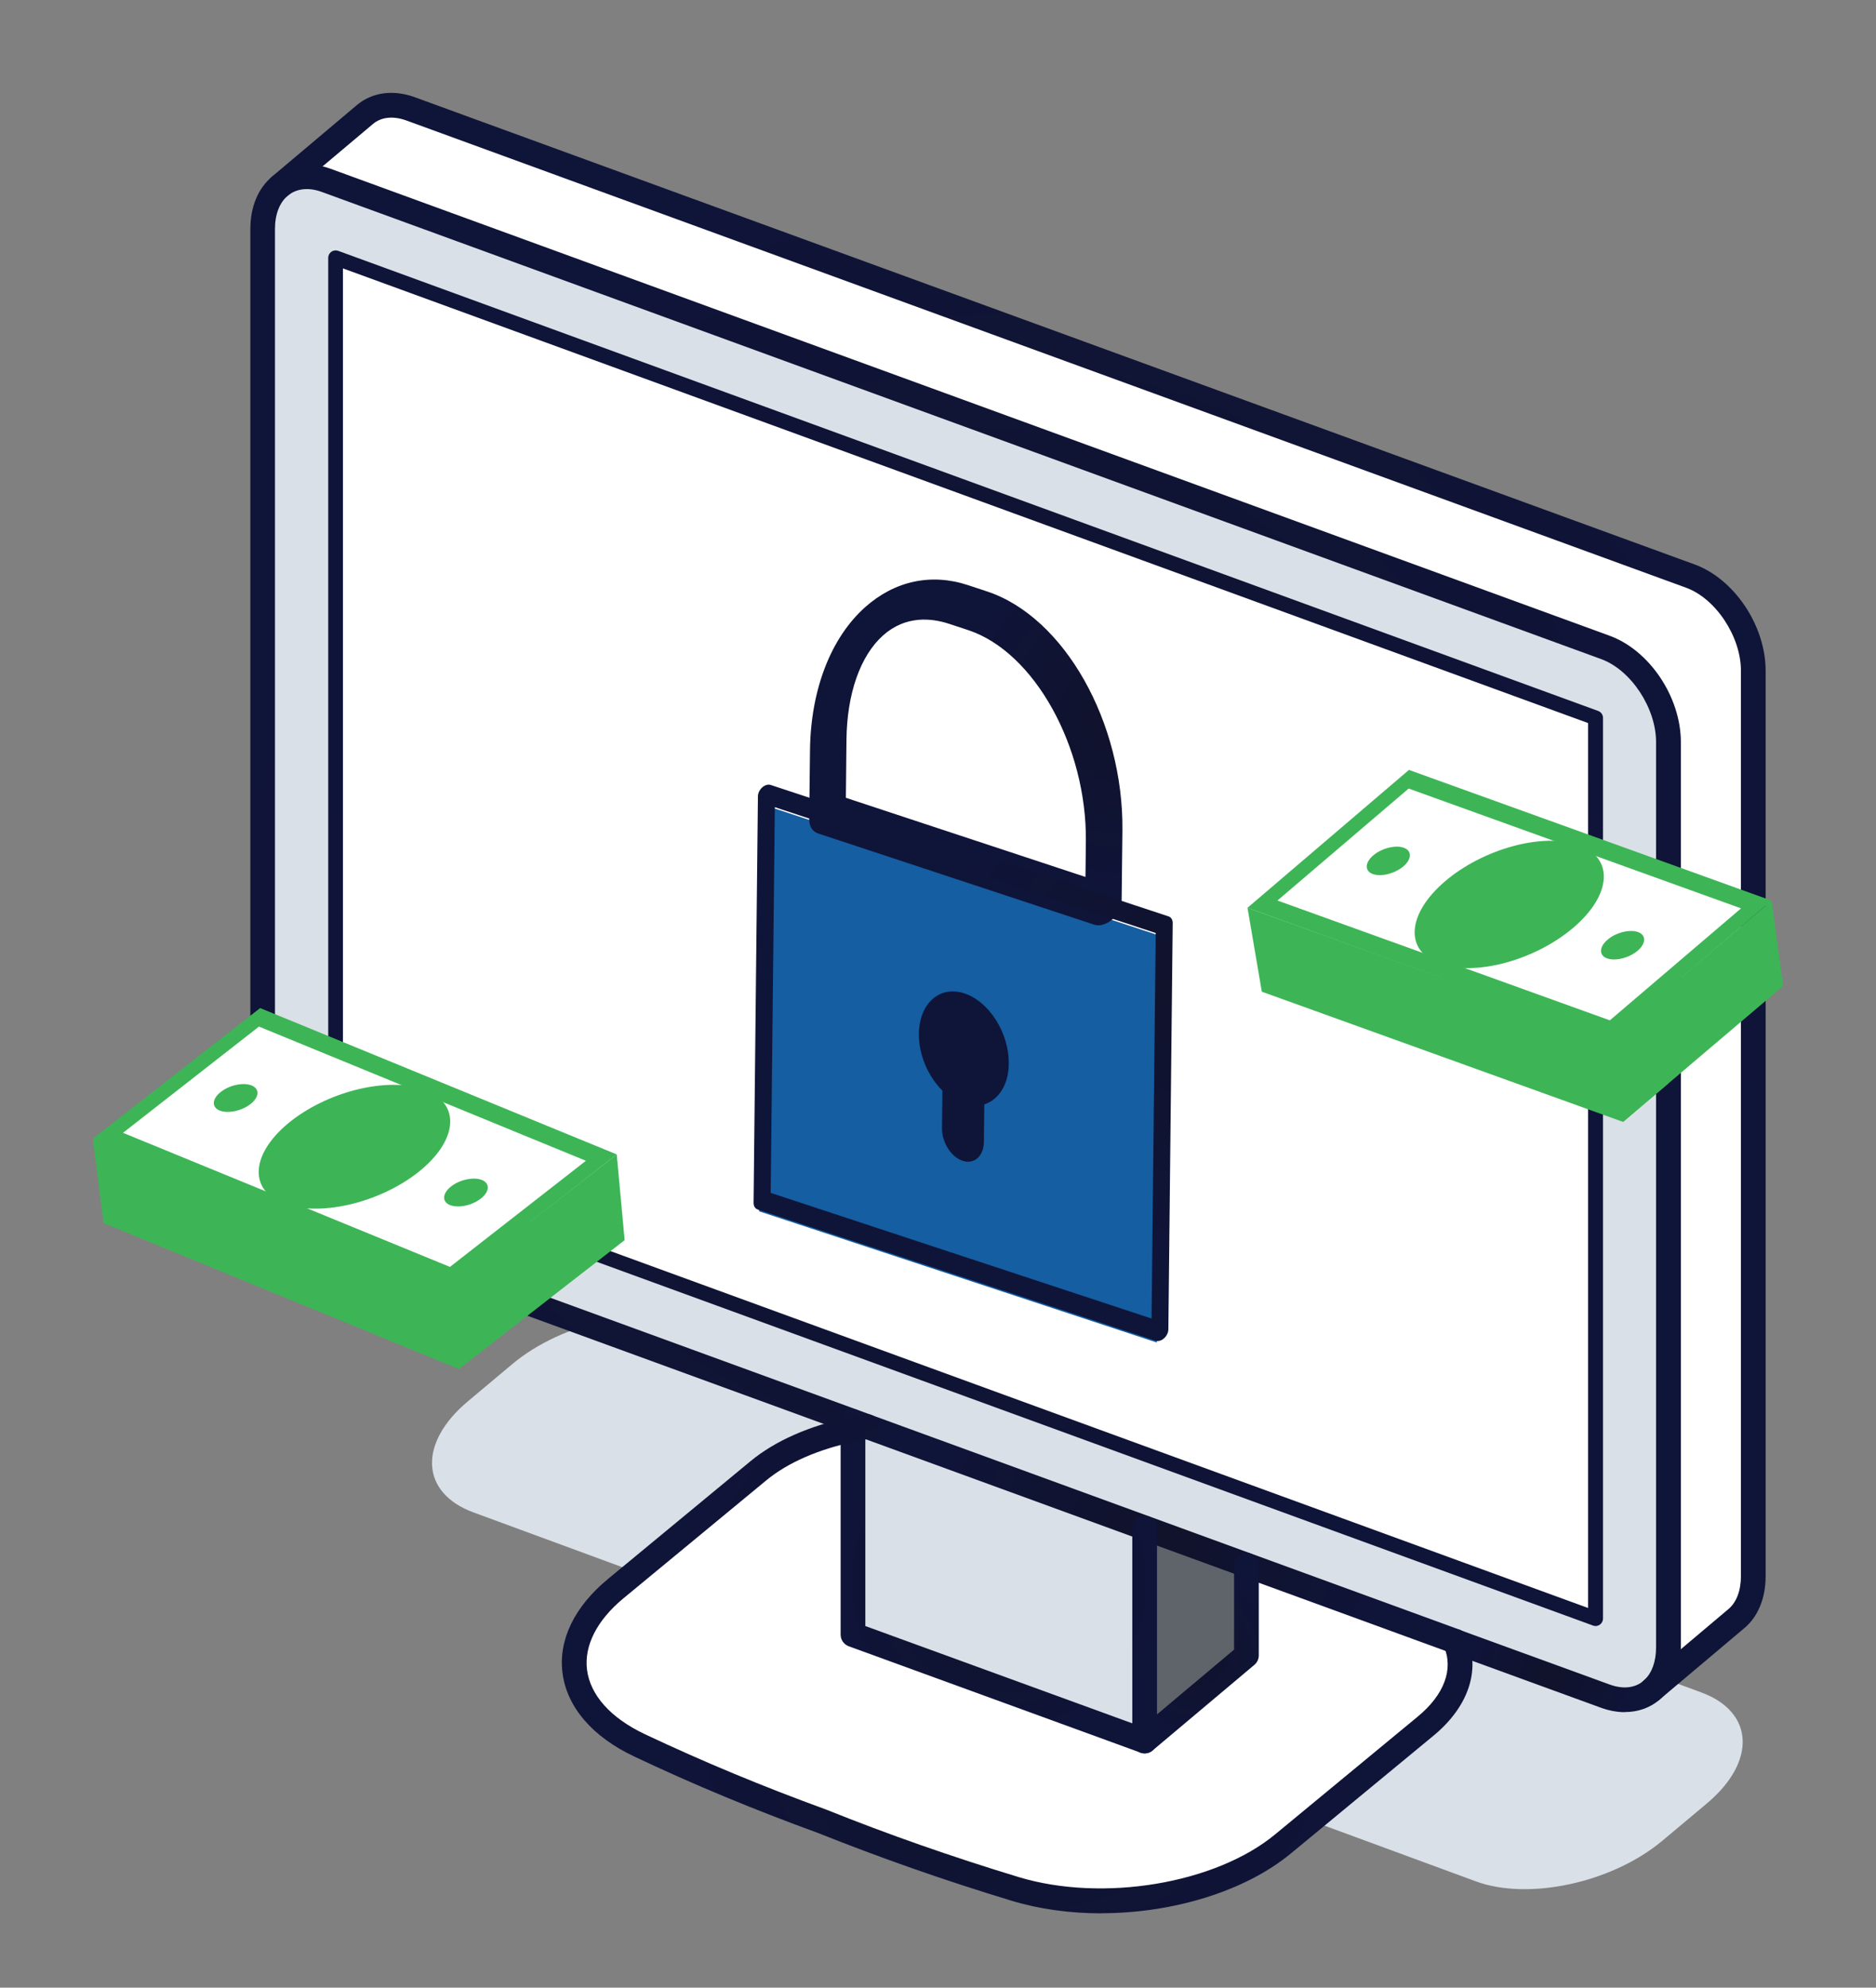 <svg width="101" height="107" viewBox="0 0 101 107" fill="none" xmlns="http://www.w3.org/2000/svg">
<rect x="0" y="0" width="101" height="107" fill="#808080" stroke="none"/>
<g clip-path="url(#clip0_1904_4469)">
<g style="mix-blend-mode:multiply">
<path d="M79.451 101.277L25.485 81.415C22.634 80.365 22.501 77.686 25.198 75.43L27.586 73.429C30.283 71.173 34.778 70.196 37.63 71.247L91.596 91.109C94.447 92.16 94.58 94.838 91.883 97.094L89.494 99.095C86.797 101.352 82.302 102.328 79.451 101.277Z" fill="#DAE0E7"/>
</g>
<path d="M94.394 36.107V84.846C94.394 85.87 94.042 86.675 93.468 87.15L88.994 90.917C89.51 90.431 89.824 89.663 89.824 88.692V39.953C89.824 37.814 88.303 35.542 86.425 34.853L17.543 9.705C16.57 9.353 15.692 9.497 15.075 10.025H15.07L19.639 6.174C20.256 5.651 21.139 5.512 22.113 5.859L91 31.007C92.872 31.695 94.394 33.973 94.394 36.107Z" fill="white"/>
<path d="M89.824 39.953V88.692C89.824 89.663 89.51 90.431 88.994 90.917L88.898 91.002C88.281 91.519 87.404 91.663 86.425 91.311L78.355 88.372L46.683 76.806H46.678L17.543 66.174C15.66 65.486 14.144 63.208 14.144 61.074V12.325C14.144 11.3 14.495 10.495 15.075 10.02C15.692 9.497 16.57 9.348 17.543 9.7L86.425 34.848C88.308 35.536 89.824 37.809 89.824 39.948V39.953ZM85.904 87.134V38.647L18.065 13.877V62.37L85.904 87.134Z" fill="#DAE0E7"/>
<path d="M85.904 38.646V87.134L18.065 62.37V13.877L85.904 38.646Z" fill="white"/>
<path d="M78.361 88.367C78.988 89.828 78.494 91.498 76.77 92.917L69.089 99.26C65.684 102.072 59.423 103.128 54.657 101.682C50.864 100.525 47.518 99.346 44.273 98.044C40.928 96.828 37.736 95.51 34.438 93.952C30.294 91.994 29.741 88.34 33.145 85.523L40.821 79.18C42.14 78.086 43.954 77.324 45.923 76.939V87.999L61.62 93.723L67.099 89.113V84.259L78.355 88.361L78.361 88.367Z" fill="white"/>
<path d="M67.105 84.259V89.114L61.626 93.723V82.258L67.105 84.259Z" fill="#5F646B"/>
<path d="M61.626 82.258V93.723L45.928 87.999V76.939C46.178 76.886 46.428 76.833 46.683 76.801H46.689L61.626 82.258Z" fill="#DAE0E7"/>
<path d="M45.923 76.523L46.678 76.796C46.423 76.828 46.173 76.881 45.923 76.934V76.523Z" fill="white"/>
<path d="M88.994 91.584C88.819 91.584 88.638 91.514 88.51 91.37C88.26 91.103 88.276 90.677 88.542 90.426C88.941 90.052 89.159 89.434 89.159 88.687V39.948C89.159 38.108 87.803 36.059 86.196 35.478L17.315 10.329C16.607 10.073 15.963 10.148 15.495 10.532C15.049 10.906 14.804 11.54 14.804 12.325V61.063C14.804 62.904 16.16 64.952 17.767 65.534L46.901 76.166C47.247 76.294 47.423 76.673 47.3 77.02C47.173 77.366 46.79 77.542 46.449 77.42L17.315 66.787C15.165 66.003 13.479 63.485 13.479 61.063V12.325C13.479 11.135 13.894 10.137 14.649 9.508C15.479 8.814 16.612 8.66 17.772 9.076L86.659 34.224C88.808 35.008 90.494 37.526 90.494 39.948V88.687C90.494 89.807 90.127 90.773 89.457 91.402C89.329 91.525 89.165 91.584 89.005 91.584H88.994Z" fill="url(#paint0_radial_1904_4469)"/>
<path d="M78.361 89.028C78.286 89.028 78.207 89.017 78.132 88.986L46.46 77.425C46.114 77.297 45.939 76.918 46.061 76.571C46.189 76.225 46.566 76.049 46.912 76.171L78.584 87.732C78.93 87.86 79.105 88.239 78.983 88.585C78.882 88.857 78.632 89.023 78.361 89.023V89.028Z" fill="url(#paint1_radial_1904_4469)"/>
<path d="M87.473 92.171C87.063 92.171 86.632 92.09 86.202 91.936L78.137 88.996C77.791 88.868 77.616 88.49 77.738 88.143C77.866 87.796 78.244 87.62 78.589 87.743L86.659 90.682C87.377 90.944 88.021 90.874 88.478 90.49C88.76 90.255 89.18 90.293 89.415 90.57C89.649 90.853 89.611 91.274 89.335 91.509C88.819 91.946 88.175 92.165 87.478 92.165L87.473 92.171Z" fill="url(#paint2_radial_1904_4469)"/>
<path d="M85.904 87.534C85.856 87.534 85.813 87.524 85.765 87.508L17.932 62.744C17.772 62.685 17.671 62.535 17.671 62.37V13.877C17.671 13.749 17.735 13.626 17.841 13.552C17.948 13.477 18.086 13.461 18.208 13.504L86.042 38.273C86.201 38.332 86.303 38.481 86.303 38.646V87.134C86.303 87.262 86.239 87.385 86.132 87.46C86.063 87.508 85.983 87.534 85.904 87.534ZM18.463 62.093L85.499 86.563V38.924L18.463 14.448V62.087V62.093Z" fill="url(#paint3_radial_1904_4469)"/>
<path d="M61.626 94.389C61.551 94.389 61.471 94.379 61.397 94.347L45.694 88.623C45.433 88.527 45.258 88.276 45.258 87.999V76.529C45.258 76.161 45.556 75.862 45.923 75.862C46.29 75.862 46.588 76.161 46.588 76.529V87.534L60.961 92.773V82.258C60.961 81.89 61.259 81.591 61.626 81.591C61.993 81.591 62.291 81.89 62.291 82.258V93.723C62.291 93.941 62.184 94.144 62.009 94.267C61.897 94.347 61.764 94.389 61.626 94.389Z" fill="url(#paint4_radial_1904_4469)"/>
<path d="M88.904 91.663C88.712 91.663 88.526 91.584 88.393 91.424C88.159 91.141 88.196 90.719 88.473 90.485L93.042 86.633C93.489 86.265 93.728 85.63 93.728 84.84V36.107C93.728 34.267 92.372 32.218 90.771 31.637L21.884 6.488C21.166 6.227 20.517 6.296 20.065 6.686L15.495 10.532C15.213 10.767 14.793 10.735 14.559 10.452C14.325 10.169 14.362 9.748 14.639 9.513L19.208 5.661C20.027 4.968 21.166 4.808 22.336 5.235L91.228 30.383C93.377 31.167 95.058 33.685 95.058 36.107V84.846C95.058 86.041 94.644 87.044 93.893 87.662L89.329 91.509C89.207 91.615 89.053 91.663 88.904 91.663Z" fill="url(#paint5_radial_1904_4469)"/>
<path d="M59.285 103C57.62 103 55.976 102.781 54.46 102.322C50.79 101.208 47.38 100.007 44.024 98.668C40.593 97.42 37.353 96.076 34.151 94.56C31.885 93.493 30.512 91.888 30.283 90.047C30.06 88.281 30.927 86.494 32.72 85.011L40.396 78.668C41.72 77.569 43.582 76.748 45.784 76.289L45.837 76.278C46.087 76.225 46.337 76.177 46.593 76.139C46.986 76.091 47.348 76.406 47.348 76.801C47.348 77.148 47.082 77.436 46.742 77.468C46.529 77.494 46.322 77.542 46.114 77.585L46.061 77.596C44.072 78.012 42.407 78.737 41.247 79.698L33.566 86.041C32.14 87.22 31.443 88.585 31.603 89.882C31.773 91.253 32.879 92.485 34.715 93.355C37.88 94.849 41.082 96.177 44.492 97.42C47.827 98.759 51.21 99.943 54.838 101.047C59.365 102.419 65.434 101.41 68.653 98.748L76.334 92.405C77.754 91.231 78.265 89.86 77.738 88.633C77.701 88.548 77.685 88.463 77.685 88.367C77.685 87.999 77.983 87.695 78.35 87.695C78.643 87.695 78.893 87.887 78.983 88.148C79.717 89.919 79.047 91.893 77.185 93.429L69.504 99.772C67.004 101.837 63.105 102.995 59.28 102.995L59.285 103Z" fill="url(#paint6_radial_1904_4469)"/>
<path d="M61.626 94.39C61.434 94.39 61.248 94.31 61.115 94.15C60.881 93.867 60.918 93.445 61.195 93.211L66.44 88.804V84.259C66.44 83.891 66.738 83.592 67.105 83.592C67.472 83.592 67.77 83.891 67.77 84.259V89.114C67.77 89.311 67.684 89.498 67.53 89.626L62.051 94.235C61.929 94.342 61.775 94.39 61.626 94.39Z" fill="url(#paint7_radial_1904_4469)"/>
<path d="M62.519 50.399L62.28 72.272L44.284 66.334L40.864 65.208L41.103 43.325L44.38 44.408L59.237 49.316L62.519 50.399Z" fill="#145EA1"/>
<path d="M59.391 49.775C59.221 49.823 59.051 49.823 58.902 49.775L44.045 44.867C43.742 44.765 43.561 44.477 43.566 44.104L43.609 40.386C43.646 37.142 44.726 34.336 46.582 32.682C48.173 31.268 50.136 30.847 52.109 31.498L53.141 31.839C57.29 33.21 60.493 38.87 60.429 44.723L60.386 48.452C60.386 48.825 60.189 49.22 59.886 49.492C59.732 49.631 59.562 49.721 59.391 49.769V49.775ZM45.534 42.946L58.439 47.209L58.461 45.283C58.514 40.194 55.678 35.099 52.136 33.925L51.104 33.584C50.151 33.269 48.758 33.12 47.54 34.208C46.316 35.301 45.598 37.345 45.572 39.825L45.54 42.946H45.534Z" fill="url(#paint8_radial_1904_4469)"/>
<path d="M62.44 72.175C62.36 72.197 62.28 72.197 62.211 72.175L40.795 65.112C40.656 65.064 40.571 64.931 40.571 64.755L40.805 42.871C40.805 42.701 40.896 42.514 41.039 42.386C41.183 42.258 41.359 42.21 41.497 42.258L62.913 49.332C63.051 49.38 63.136 49.513 63.136 49.689L62.902 71.562C62.902 71.733 62.812 71.919 62.668 72.047C62.599 72.112 62.519 72.154 62.44 72.175ZM41.492 64.216L61.998 70.981L62.221 50.228L41.715 43.453L41.492 64.216Z" fill="url(#paint9_radial_1904_4469)"/>
<path d="M54.311 57.26C54.327 55.611 53.258 53.92 51.923 53.477C50.588 53.034 49.487 54.016 49.471 55.659C49.46 56.801 49.976 57.958 50.737 58.711L50.715 60.727C50.705 61.495 51.205 62.285 51.827 62.488C52.45 62.696 52.96 62.237 52.971 61.469L52.992 59.452C53.763 59.201 54.301 58.396 54.311 57.254V57.26Z" fill="url(#paint10_radial_1904_4469)"/>
<path d="M24.161 69.204L5 61.298L14.006 54.267L33.204 62.146L24.161 69.204Z" fill="#3DB556"/>
<path d="M6.622 60.983L13.942 55.264L31.544 62.488L24.224 68.201L6.622 60.983Z" fill="white"/>
<path d="M22.485 63.128C20.347 64.798 17.086 65.528 15.208 64.76C13.33 63.992 13.543 62.013 15.681 60.338C17.82 58.668 21.081 57.937 22.959 58.705C24.836 59.474 24.623 61.453 22.485 63.128Z" fill="#3DB556"/>
<path d="M25.884 64.525C25.411 64.899 24.666 65.048 24.224 64.872C23.783 64.691 23.81 64.243 24.288 63.869C24.762 63.496 25.506 63.346 25.948 63.523C26.39 63.704 26.363 64.152 25.884 64.525Z" fill="#3DB556"/>
<path d="M13.485 59.436C13.011 59.81 12.266 59.959 11.825 59.783C11.383 59.602 11.41 59.153 11.889 58.78C12.362 58.407 13.107 58.257 13.548 58.433C13.99 58.615 13.963 59.063 13.485 59.436Z" fill="#3DB556"/>
<path d="M27.038 70.346L27.225 71.738L24.703 73.696L24.528 73.626L5.574 65.843L5 61.298L24.161 69.161L24.193 69.177L27.038 70.346Z" fill="#3DB556"/>
<path d="M24.161 69.162L24.123 69.194L24.187 69.914L24.703 73.696L27.225 71.738L33.629 66.761L33.204 62.146L24.161 69.162Z" fill="#3DB556"/>
<path d="M86.648 55.931L67.163 48.868L75.855 41.447L95.378 48.484L86.648 55.931Z" fill="#3DB556"/>
<path d="M68.775 48.478L75.839 42.45L93.734 48.9L86.67 54.928L68.775 48.478Z" fill="white"/>
<path d="M84.712 49.935C82.648 51.695 79.424 52.57 77.515 51.882C75.605 51.194 75.733 49.209 77.797 47.444C79.861 45.683 83.084 44.808 84.994 45.496C86.904 46.184 86.776 48.169 84.712 49.935Z" fill="#3DB556"/>
<path d="M88.17 51.178C87.712 51.567 86.973 51.754 86.526 51.594C86.079 51.434 86.085 50.986 86.542 50.591C86.999 50.196 87.739 50.015 88.186 50.175C88.632 50.335 88.627 50.783 88.17 51.178Z" fill="#3DB556"/>
<path d="M75.557 46.638C75.1 47.027 74.36 47.214 73.914 47.054C73.467 46.894 73.472 46.446 73.93 46.051C74.387 45.662 75.126 45.475 75.573 45.635C76.02 45.795 76.015 46.243 75.557 46.638Z" fill="#3DB556"/>
<path d="M89.574 56.945L89.819 58.327L87.388 60.391L87.207 60.332L67.934 53.386L67.163 48.868L86.648 55.889L86.68 55.899L89.574 56.945Z" fill="#3DB556"/>
<path d="M86.648 55.889L86.611 55.921L86.707 56.635L87.388 60.397V60.391L89.819 58.327L96 53.077L95.378 48.484L86.648 55.889Z" fill="#3DB556"/>
</g>
<defs>
<radialGradient id="paint0_radial_1904_4469" cx="0" cy="0" r="1" gradientUnits="userSpaceOnUse" gradientTransform="translate(51.987 50.218) scale(39.901 40.016)">
<stop stop-color="#11132B"/>
<stop offset="1" stop-color="#0F1439"/>
</radialGradient>
<radialGradient id="paint1_radial_1904_4469" cx="0" cy="0" r="1" gradientUnits="userSpaceOnUse" gradientTransform="translate(62.519 82.578) scale(12.522 12.558)">
<stop stop-color="#11132B"/>
<stop offset="1" stop-color="#0F1439"/>
</radialGradient>
<radialGradient id="paint2_radial_1904_4469" cx="0" cy="0" r="1" gradientUnits="userSpaceOnUse" gradientTransform="translate(83.632 89.935) scale(4.484 4.497)">
<stop stop-color="#11132B"/>
<stop offset="1" stop-color="#0F1439"/>
</radialGradient>
<radialGradient id="paint3_radial_1904_4469" cx="0" cy="0" r="1" gradientUnits="userSpaceOnUse" gradientTransform="translate(51.987 50.506) scale(35.64 35.743)">
<stop stop-color="#11132B"/>
<stop offset="1" stop-color="#0F1439"/>
</radialGradient>
<radialGradient id="paint4_radial_1904_4469" cx="0" cy="0" r="1" gradientUnits="userSpaceOnUse" gradientTransform="translate(53.774 85.123) scale(8.883 8.909)">
<stop stop-color="#11132B"/>
<stop offset="1" stop-color="#0F1439"/>
</radialGradient>
<radialGradient id="paint5_radial_1904_4469" cx="0" cy="0" r="1" gradientUnits="userSpaceOnUse" gradientTransform="translate(54.732 48.334) scale(41.795 41.915)">
<stop stop-color="#11132B"/>
<stop offset="1" stop-color="#0F1439"/>
</radialGradient>
<radialGradient id="paint6_radial_1904_4469" cx="0" cy="0" r="1" gradientUnits="userSpaceOnUse" gradientTransform="translate(54.769 89.567) scale(19.756 19.813)">
<stop stop-color="#11132B"/>
<stop offset="1" stop-color="#0F1439"/>
</radialGradient>
<radialGradient id="paint7_radial_1904_4469" cx="0" cy="0" r="1" gradientUnits="userSpaceOnUse" gradientTransform="translate(64.365 88.991) scale(4.506 4.519)">
<stop stop-color="#11132B"/>
<stop offset="1" stop-color="#0F1439"/>
</radialGradient>
<radialGradient id="paint8_radial_1904_4469" cx="0" cy="0" r="1" gradientUnits="userSpaceOnUse" gradientTransform="translate(60.847 38.567) rotate(-15.873) scale(9.659 9.447)">
<stop stop-color="#11132B"/>
<stop offset="1" stop-color="#0F1439"/>
</radialGradient>
<radialGradient id="paint9_radial_1904_4469" cx="0" cy="0" r="1" gradientUnits="userSpaceOnUse" gradientTransform="translate(65.016 53.312) rotate(-15.873) scale(14.93 14.601)">
<stop stop-color="#11132B"/>
<stop offset="1" stop-color="#0F1439"/>
</radialGradient>
<radialGradient id="paint10_radial_1904_4469" cx="0" cy="0" r="1" gradientUnits="userSpaceOnUse" gradientTransform="translate(65.213 53.93) rotate(-15.873) scale(3.743 3.661)">
<stop stop-color="#11132B"/>
<stop offset="1" stop-color="#0F1439"/>
</radialGradient>
<clipPath id="clip0_1904_4469">
<rect width="91" height="98" fill="white" transform="translate(5 5)"/>
</clipPath>
</defs>
</svg>
